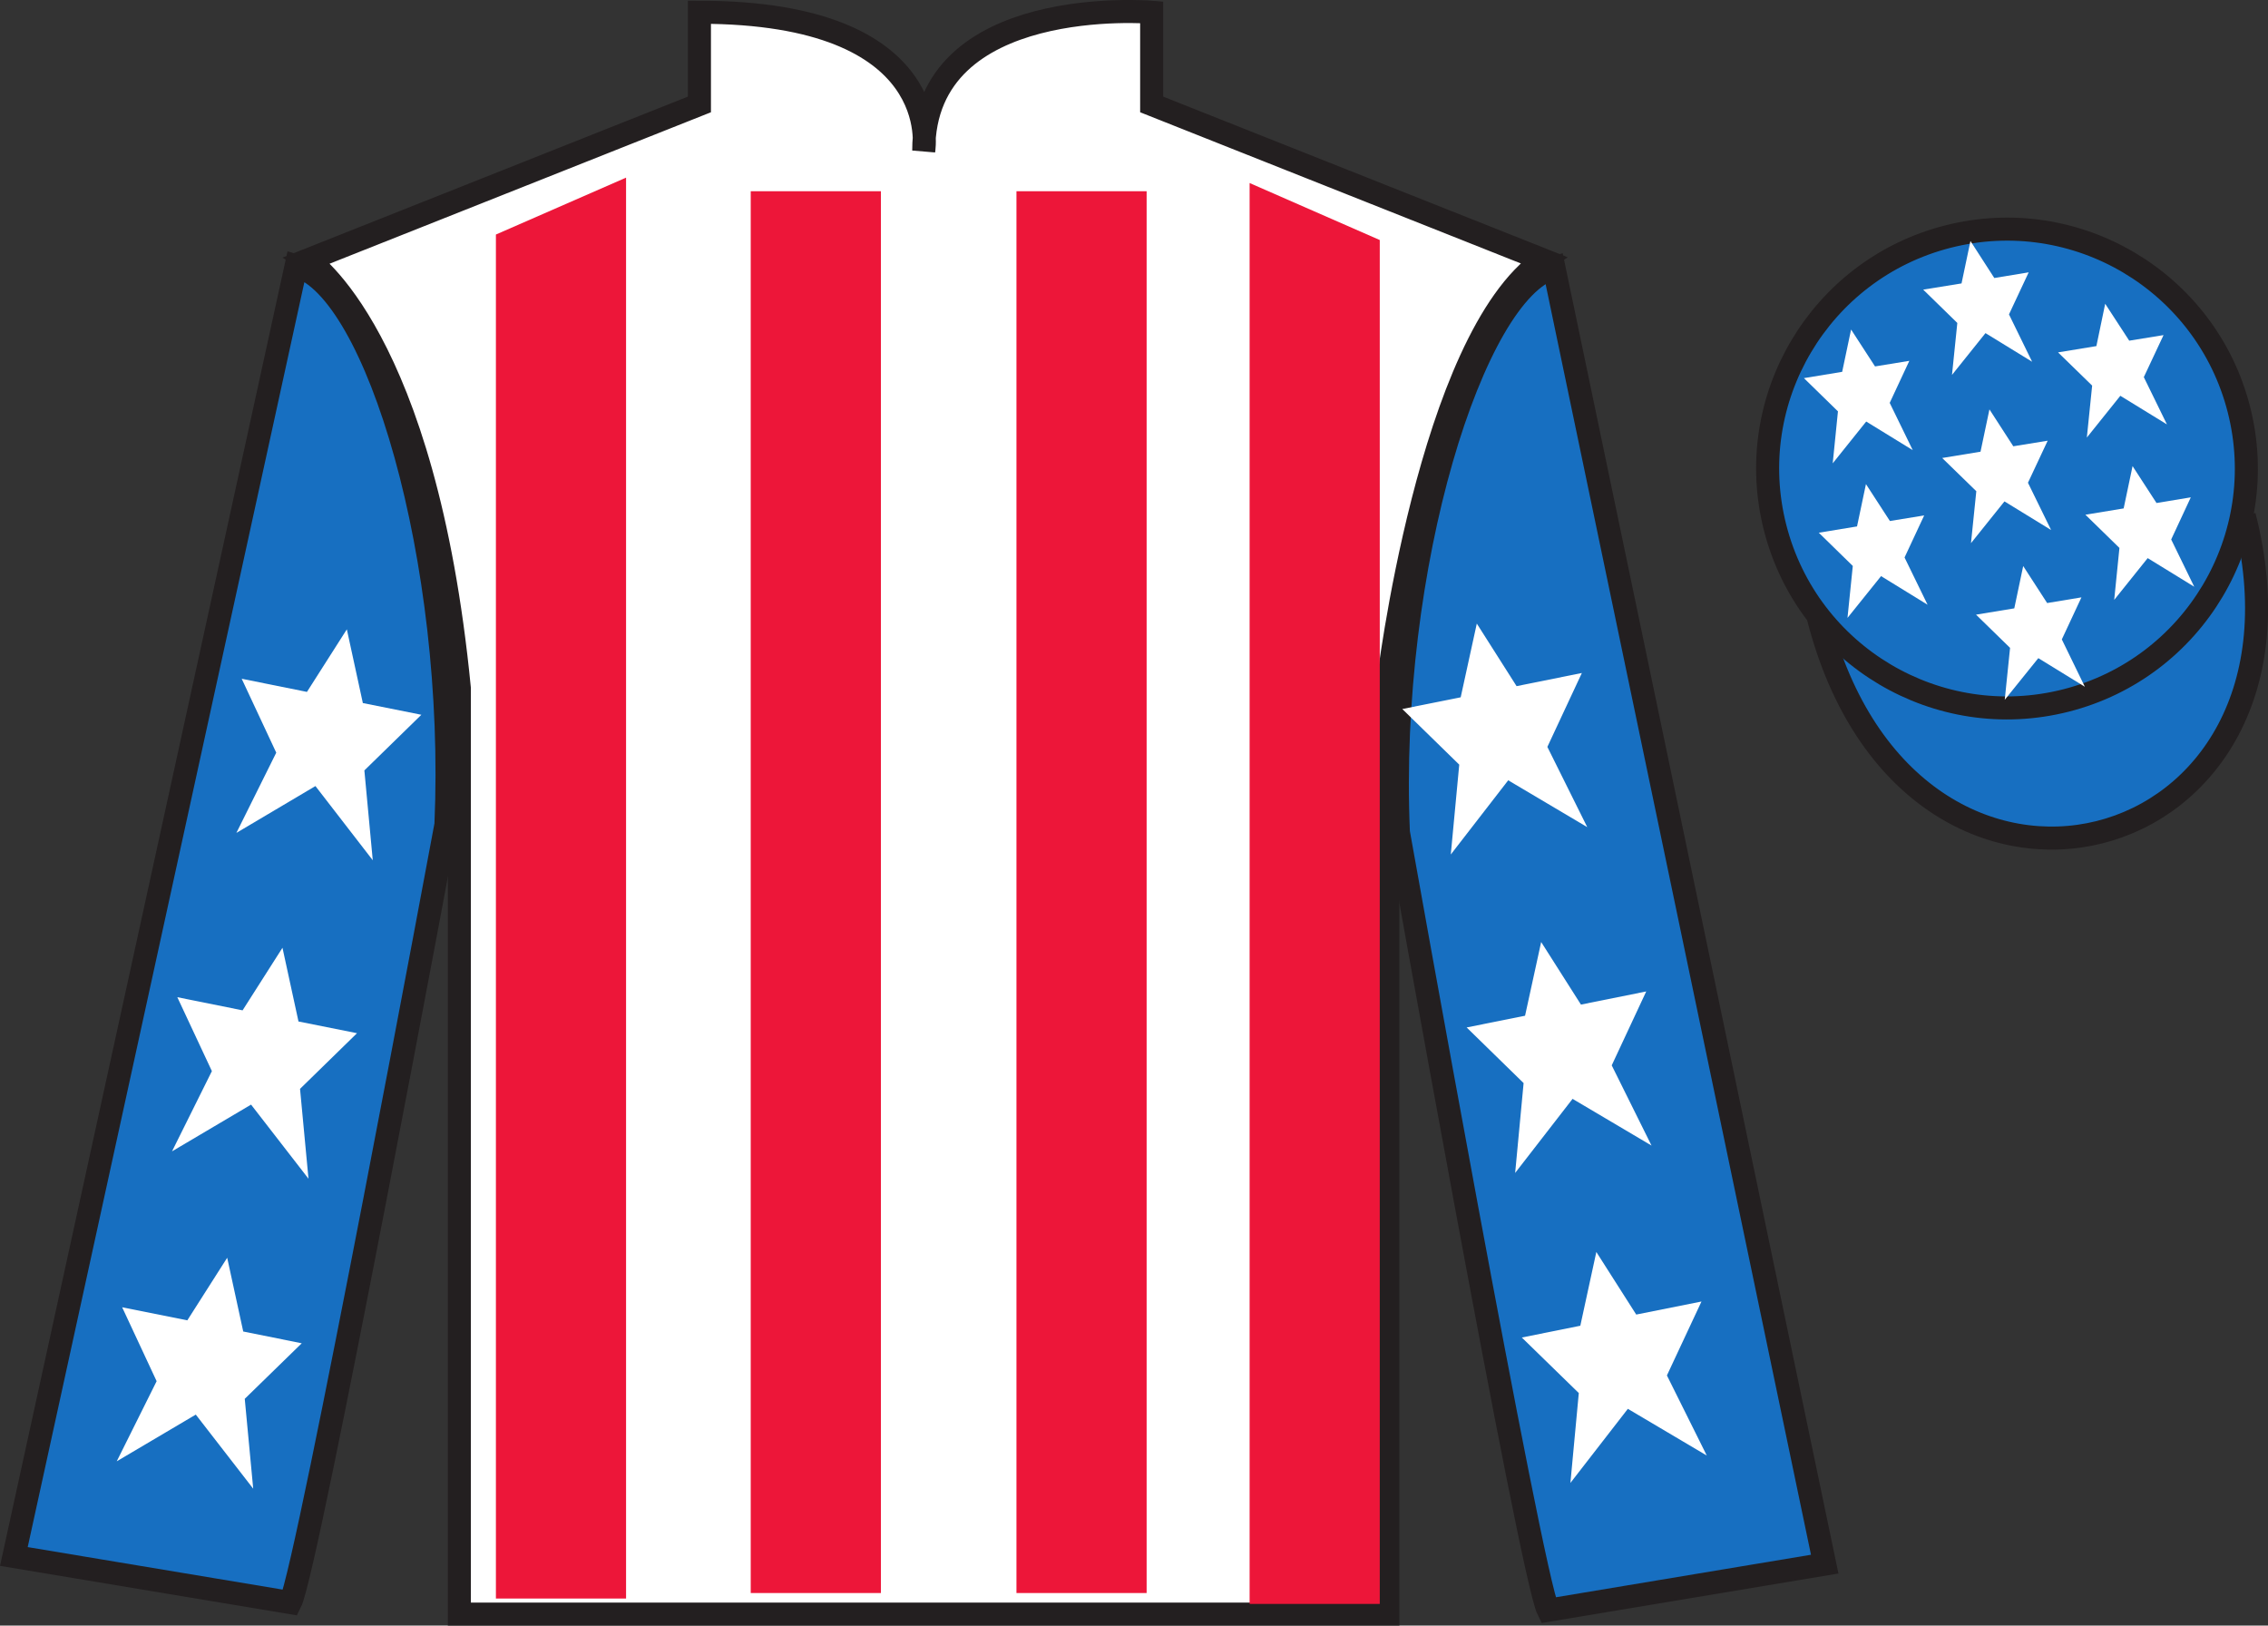 <?xml version="1.0" encoding="UTF-8"?>
<svg xmlns="http://www.w3.org/2000/svg" xmlns:xlink="http://www.w3.org/1999/xlink" width="98.42pt" height="70.53pt" viewBox="0 0 98.42 70.53" version="1.1">
<rect x="0" y="0" width="98.42" height="70.53" fill="#333333" stroke="none"/>
<g id="surface0">
<path style=" stroke:none;fill-rule:nonzero;fill:rgb(100%,100%,100%);fill-opacity:1;" d="M 13.352 11.281 C 13.352 11.281 18.434 14.531 19.934 29.863 C 19.934 29.863 19.934 44.863 19.934 70.031 L 60.227 70.031 L 60.227 29.699 C 60.227 29.699 62.016 14.699 66.977 11.281 L 49.977 4.531 L 49.977 0.531 C 49.977 0.531 40.086 -0.301 40.086 6.531 C 40.086 6.531 41.102 0.531 30.352 0.531 L 30.352 4.531 L 13.352 11.281 "/>
<path style="fill:none;stroke-width:10;stroke-linecap:butt;stroke-linejoin:miter;stroke:rgb(13.73%,12.16%,12.549%);stroke-opacity:1;stroke-miterlimit:4;" d="M 133.516 592.487 C 133.516 592.487 184.336 559.987 199.336 406.667 C 199.336 406.667 199.336 256.667 199.336 4.987 L 602.266 4.987 L 602.266 408.308 C 602.266 408.308 620.156 558.308 669.766 592.487 L 499.766 659.987 L 499.766 699.987 C 499.766 699.987 400.859 708.308 400.859 639.987 C 400.859 639.987 411.016 699.987 303.516 699.987 L 303.516 659.987 L 133.516 592.487 Z M 133.516 592.487 " transform="matrix(0.1,0,0,-0.1,0,70.53)"/>
<path style=" stroke:none;fill-rule:nonzero;fill:rgb(9.02%,43.529%,75.491%);fill-opacity:1;" d="M 12.602 69.531 C 13.352 68.031 19.352 35.781 19.352 35.781 C 19.852 24.281 16.352 12.531 12.852 11.531 L 0.602 67.531 L 12.602 69.531 "/>
<path style="fill:none;stroke-width:10;stroke-linecap:butt;stroke-linejoin:miter;stroke:rgb(13.73%,12.16%,12.549%);stroke-opacity:1;stroke-miterlimit:4;" d="M 126.016 9.988 C 133.516 24.988 193.516 347.488 193.516 347.488 C 198.516 462.488 163.516 579.987 128.516 589.987 L 6.016 29.988 L 126.016 9.988 Z M 126.016 9.988 " transform="matrix(0.1,0,0,-0.1,0,70.53)"/>
<path style=" stroke:none;fill-rule:nonzero;fill:rgb(9.02%,43.529%,75.491%);fill-opacity:1;" d="M 79.184 67.863 L 67.434 11.613 C 63.934 12.613 60.184 24.613 60.684 36.113 C 60.684 36.113 66.434 68.363 67.184 69.863 L 79.184 67.863 "/>
<path style="fill:none;stroke-width:10;stroke-linecap:butt;stroke-linejoin:miter;stroke:rgb(13.73%,12.16%,12.549%);stroke-opacity:1;stroke-miterlimit:4;" d="M 791.836 26.667 L 674.336 589.167 C 639.336 579.167 601.836 459.167 606.836 344.167 C 606.836 344.167 664.336 21.667 671.836 6.667 L 791.836 26.667 Z M 791.836 26.667 " transform="matrix(0.1,0,0,-0.1,0,70.53)"/>
<path style="fill-rule:nonzero;fill:rgb(9.02%,43.529%,75.491%);fill-opacity:1;stroke-width:10;stroke-linecap:butt;stroke-linejoin:miter;stroke:rgb(13.73%,12.16%,12.549%);stroke-opacity:1;stroke-miterlimit:4;" d="M 789.023 437.566 C 828.711 281.941 1012.695 329.519 973.906 481.511 " transform="matrix(0.1,0,0,-0.1,0,70.53)"/>
<path style=" stroke:none;fill-rule:nonzero;fill:rgb(92.863%,8.783%,22.277%);fill-opacity:1;" d="M 21.52 10.176 L 21.52 69.355 L 27.168 69.355 L 27.168 7.707 L 21.52 10.176 "/>
<path style=" stroke:none;fill-rule:nonzero;fill:rgb(92.863%,8.783%,22.277%);fill-opacity:1;" d="M 59.875 10.414 L 59.875 69.59 L 54.227 69.59 L 54.227 7.941 L 59.875 10.414 "/>
<path style=" stroke:none;fill-rule:nonzero;fill:rgb(92.863%,8.783%,22.277%);fill-opacity:1;" d="M 32.578 69.117 L 38.227 69.117 L 38.227 8.297 L 32.578 8.297 L 32.578 69.117 Z M 32.578 69.117 "/>
<path style=" stroke:none;fill-rule:nonzero;fill:rgb(92.863%,8.783%,22.277%);fill-opacity:1;" d="M 44.109 69.117 L 49.758 69.117 L 49.758 8.297 L 44.109 8.297 L 44.109 69.117 Z M 44.109 69.117 "/>
<path style=" stroke:none;fill-rule:nonzero;fill:rgb(9.02%,43.529%,75.491%);fill-opacity:1;" d="M 89.66 30.391 C 95.219 28.973 98.574 23.316 97.156 17.762 C 95.738 12.203 90.082 8.848 84.527 10.266 C 78.969 11.684 75.613 17.34 77.031 22.895 C 78.449 28.453 84.102 31.809 89.66 30.391 "/>
<path style="fill:none;stroke-width:10;stroke-linecap:butt;stroke-linejoin:miter;stroke:rgb(13.73%,12.16%,12.549%);stroke-opacity:1;stroke-miterlimit:4;" d="M 896.602 401.394 C 952.188 415.573 985.742 472.136 971.562 527.683 C 957.383 583.269 900.82 616.823 845.273 602.644 C 789.688 588.464 756.133 531.902 770.312 476.355 C 784.492 420.769 841.016 387.214 896.602 401.394 Z M 896.602 401.394 " transform="matrix(0.1,0,0,-0.1,0,70.53)"/>
<path style=" stroke:none;fill-rule:nonzero;fill:rgb(100%,100%,100%);fill-opacity:1;" d="M 12.258 41.121 L 10.527 43.836 L 7.695 43.266 L 9.195 46.473 L 7.465 49.953 L 10.895 47.926 L 13.387 51.141 L 13.02 47.242 L 15.492 44.828 L 12.953 44.32 L 12.258 41.121 "/>
<path style=" stroke:none;fill-rule:nonzero;fill:rgb(100%,100%,100%);fill-opacity:1;" d="M 9.859 54.57 L 8.129 57.285 L 5.301 56.719 L 6.797 59.926 L 5.066 63.402 L 8.496 61.375 L 10.988 64.59 L 10.621 60.691 L 13.094 58.281 L 10.555 57.77 L 9.859 54.57 "/>
<path style=" stroke:none;fill-rule:nonzero;fill:rgb(100%,100%,100%);fill-opacity:1;" d="M 15.051 27.305 L 13.32 30.02 L 10.488 29.449 L 11.988 32.656 L 10.258 36.137 L 13.688 34.105 L 16.176 37.324 L 15.812 33.426 L 18.285 31.012 L 15.746 30.504 L 15.051 27.305 "/>
<path style=" stroke:none;fill-rule:nonzero;fill:rgb(100%,100%,100%);fill-opacity:1;" d="M 66.879 40.871 L 68.605 43.586 L 71.438 43.016 L 69.941 46.223 L 71.668 49.703 L 68.242 47.676 L 65.75 50.891 L 66.117 46.992 L 63.645 44.578 L 66.18 44.07 L 66.879 40.871 "/>
<path style=" stroke:none;fill-rule:nonzero;fill:rgb(100%,100%,100%);fill-opacity:1;" d="M 69.273 54.32 L 71.004 57.035 L 73.836 56.469 L 72.336 59.676 L 74.066 63.152 L 70.641 61.125 L 68.148 64.34 L 68.512 60.441 L 66.039 58.031 L 68.578 57.52 L 69.273 54.32 "/>
<path style=" stroke:none;fill-rule:nonzero;fill:rgb(100%,100%,100%);fill-opacity:1;" d="M 64.086 27.055 L 65.812 29.77 L 68.645 29.199 L 67.148 32.406 L 68.879 35.887 L 65.449 33.855 L 62.957 37.074 L 63.324 33.176 L 60.852 30.762 L 63.387 30.254 L 64.086 27.055 "/>
<path style=" stroke:none;fill-rule:nonzero;fill:rgb(100%,100%,100%);fill-opacity:1;" d="M 87.797 24.559 L 87.41 26.395 L 85.75 26.668 L 87.227 28.109 L 86.996 30.363 L 88.453 28.555 L 90.473 29.797 L 89.473 27.742 L 90.324 25.918 L 88.836 26.164 L 87.797 24.559 "/>
<path style=" stroke:none;fill-rule:nonzero;fill:rgb(100%,100%,100%);fill-opacity:1;" d="M 91.355 13.18 L 90.973 15.016 L 89.309 15.289 L 90.789 16.73 L 90.559 18.984 L 92.012 17.172 L 94.035 18.414 L 93.031 16.363 L 93.887 14.539 L 92.398 14.781 L 91.355 13.18 "/>
<path style=" stroke:none;fill-rule:nonzero;fill:rgb(100%,100%,100%);fill-opacity:1;" d="M 92.543 20.223 L 92.156 22.059 L 90.496 22.332 L 91.973 23.773 L 91.746 26.027 L 93.199 24.215 L 95.219 25.457 L 94.219 23.406 L 95.07 21.578 L 93.582 21.824 L 92.543 20.223 "/>
<path style=" stroke:none;fill-rule:nonzero;fill:rgb(100%,100%,100%);fill-opacity:1;" d="M 80.328 14.297 L 79.941 16.133 L 78.281 16.406 L 79.758 17.848 L 79.531 20.102 L 80.984 18.289 L 83.004 19.531 L 82.004 17.48 L 82.855 15.656 L 81.367 15.898 L 80.328 14.297 "/>
<path style=" stroke:none;fill-rule:nonzero;fill:rgb(100%,100%,100%);fill-opacity:1;" d="M 86.332 17.762 L 85.945 19.598 L 84.281 19.871 L 85.762 21.312 L 85.531 23.566 L 86.984 21.754 L 89.008 22.996 L 88.004 20.945 L 88.859 19.121 L 87.367 19.363 L 86.332 17.762 "/>
<path style=" stroke:none;fill-rule:nonzero;fill:rgb(100%,100%,100%);fill-opacity:1;" d="M 80.973 21.004 L 80.586 22.84 L 78.926 23.113 L 80.402 24.555 L 80.172 26.809 L 81.629 24.996 L 83.648 26.238 L 82.648 24.188 L 83.5 22.363 L 82.012 22.605 L 80.973 21.004 "/>
<path style=" stroke:none;fill-rule:nonzero;fill:rgb(100%,100%,100%);fill-opacity:1;" d="M 85.508 10.457 L 85.121 12.297 L 83.457 12.566 L 84.938 14.012 L 84.707 16.266 L 86.16 14.453 L 88.184 15.695 L 87.18 13.641 L 88.035 11.816 L 86.543 12.062 L 85.508 10.457 "/>
</g>
</svg>
